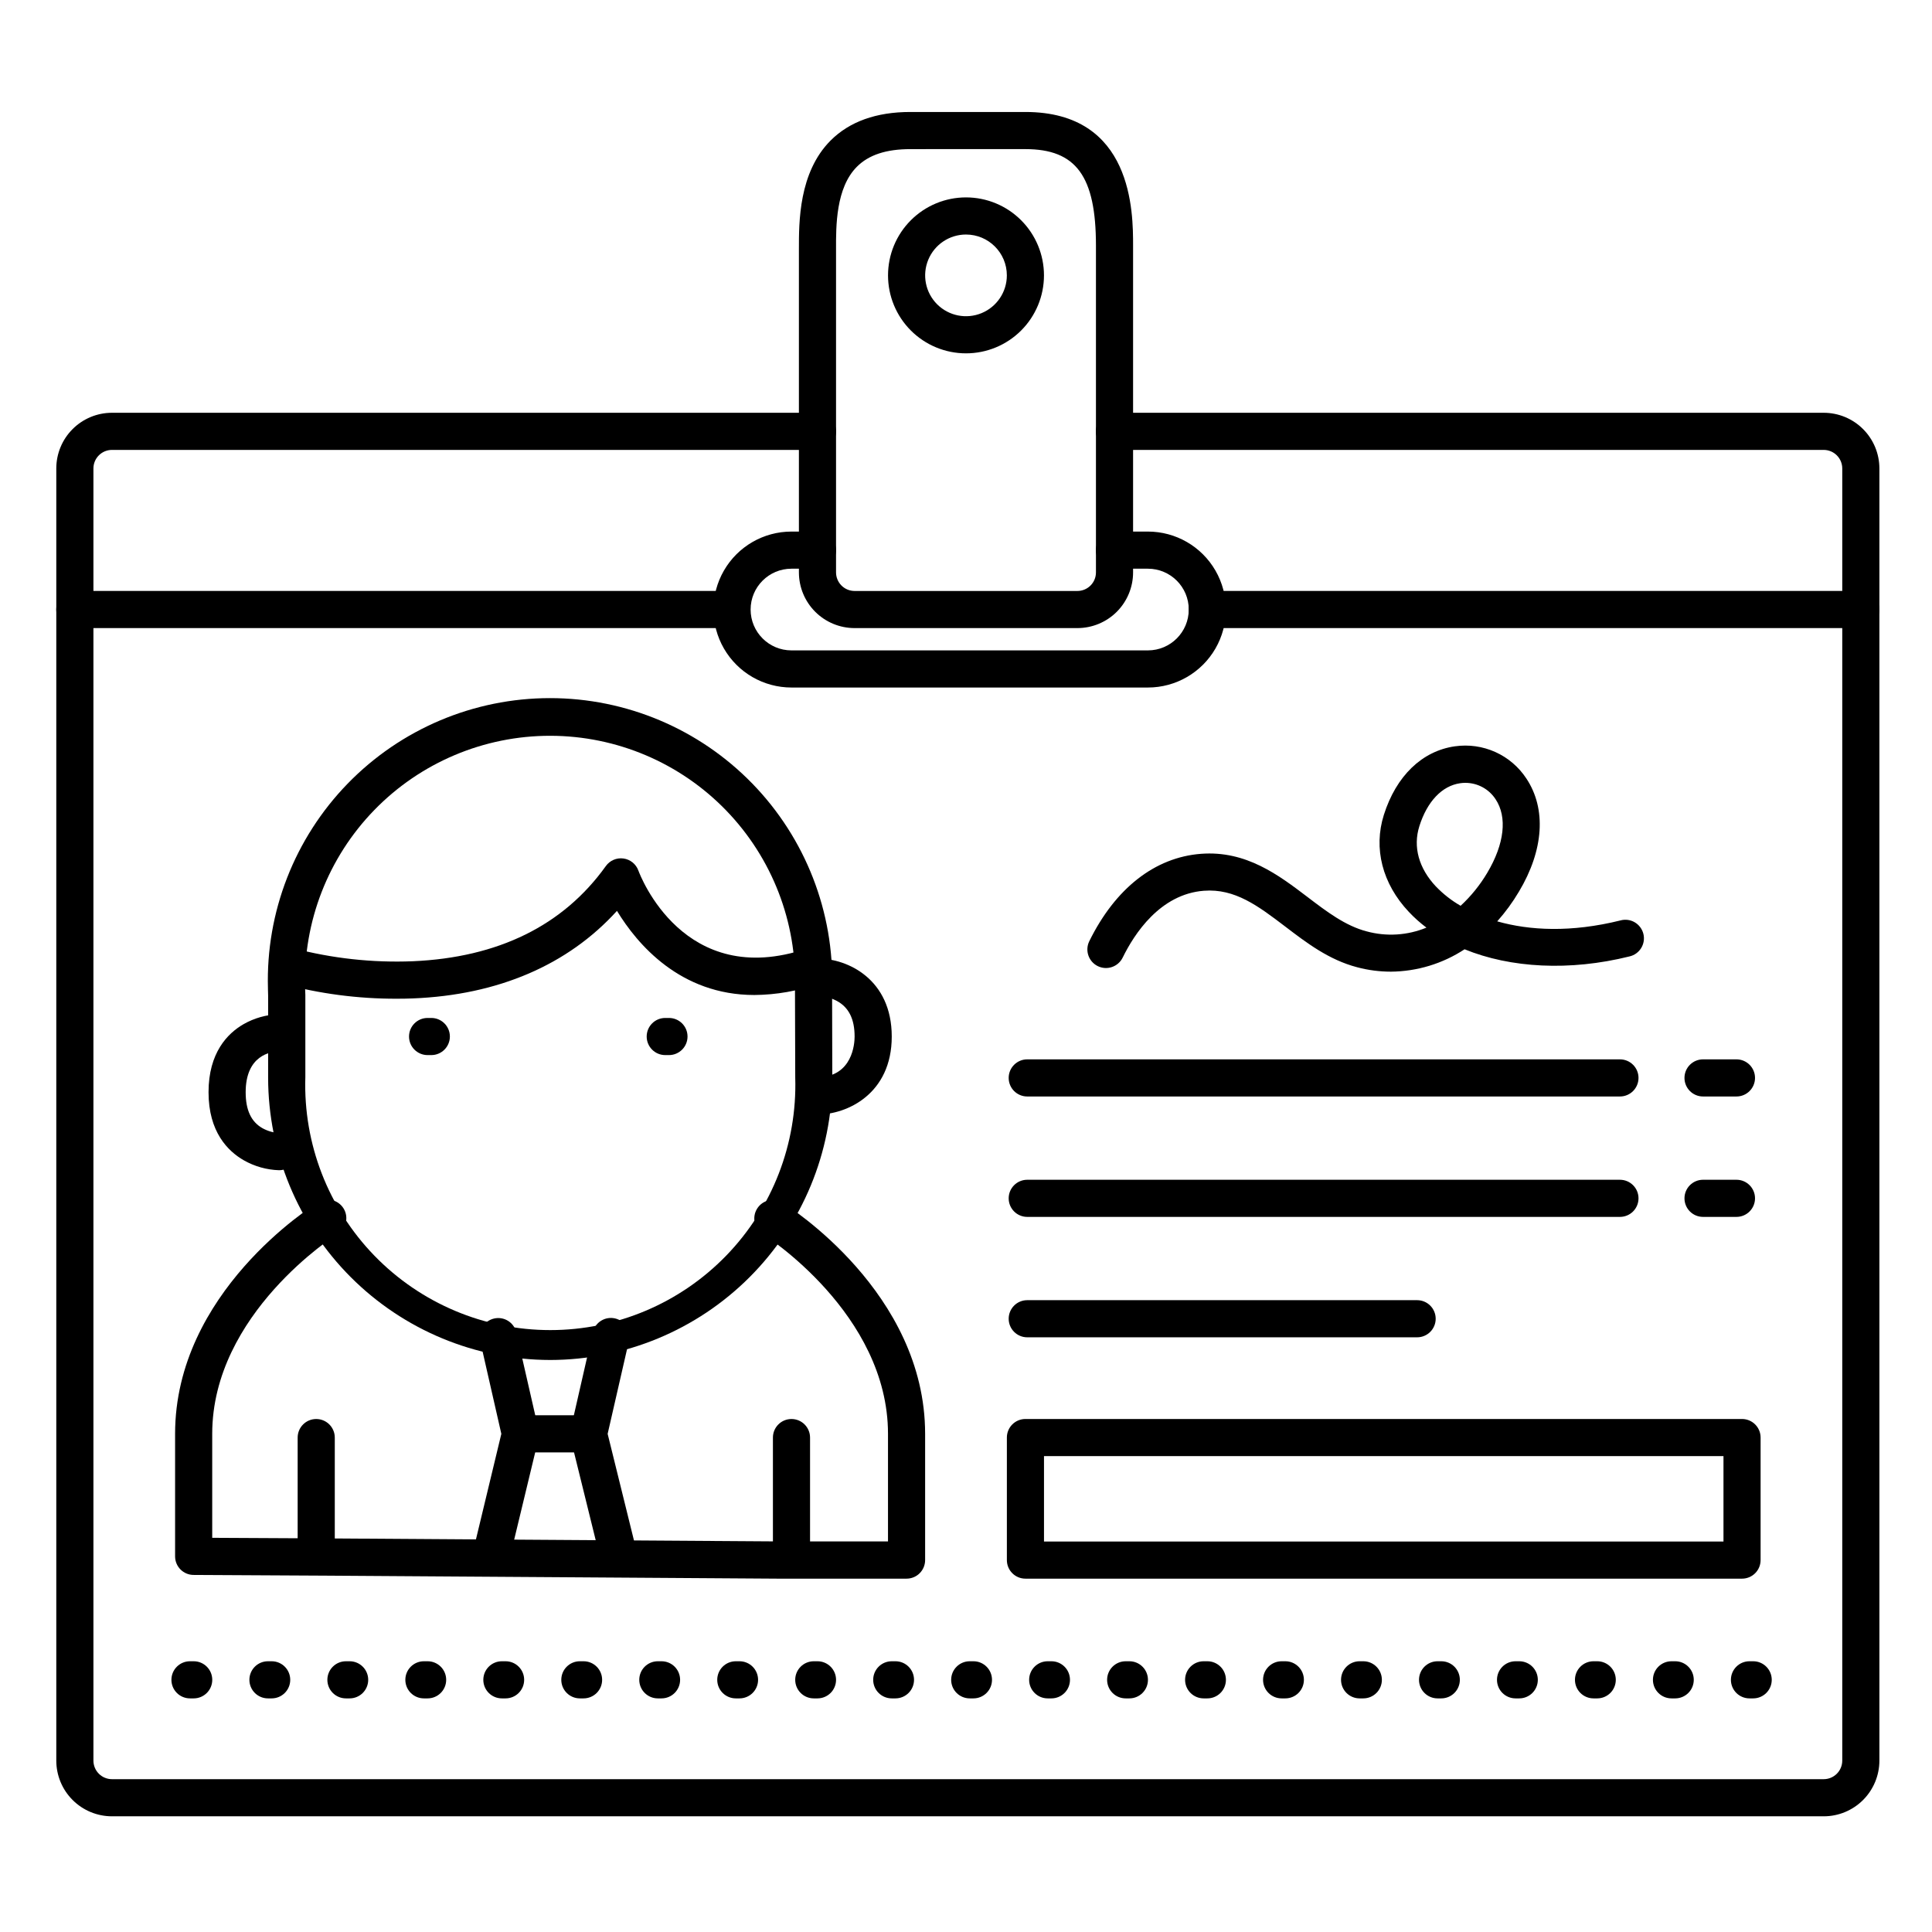 <?xml version="1.0" encoding="UTF-8"?>
<!-- Uploaded to: SVG Repo, www.svgrepo.com, Generator: SVG Repo Mixer Tools -->
<svg fill="#000000" width="800px" height="800px" version="1.1" viewBox="144 144 512 512" xmlns="http://www.w3.org/2000/svg">
 <g>
  <path d="m448.21 326.2h-94.465c-7.383 0-14.203-3.941-17.895-10.332-3.691-6.394-3.691-14.273 0-20.664 3.691-6.394 10.512-10.332 17.895-10.332h6.887c2.719 0 4.922 2.203 4.922 4.918 0 2.719-2.203 4.922-4.922 4.922h-6.887c-5.977 0-10.824 4.844-10.824 10.824 0 5.977 4.848 10.824 10.824 10.824h94.465c5.977 0 10.824-4.848 10.824-10.824 0-5.981-4.848-10.824-10.824-10.824h-8.855c-2.719 0-4.922-2.203-4.922-4.922 0-2.715 2.203-4.918 4.922-4.918h8.855c7.383 0 14.203 3.938 17.895 10.332 3.691 6.391 3.691 14.27 0 20.664-3.691 6.391-10.512 10.332-17.895 10.332z"/>
  <path d="m384.25 562.36h-34.262l-119.82-0.797-34.848-0.188c-2.715 0-4.918-2.203-4.918-4.922v-32.469c0-37.473 36.211-60.301 37.758-61.254h-0.004c1.113-0.734 2.469-0.984 3.769-0.699 1.297 0.285 2.426 1.086 3.125 2.215 0.699 1.133 0.91 2.496 0.586 3.785-0.32 1.289-1.152 2.394-2.301 3.062-0.414 0.254-33.094 21.008-33.094 52.891v27.551l29.984 0.156 119.8 0.797h29.305v-28.504c0-31.93-32.766-52.684-33.102-52.891-2.312-1.434-3.023-4.465-1.59-6.777 1.43-2.309 4.465-3.019 6.773-1.586 1.543 0.984 37.758 23.785 37.758 61.254v33.457-0.004c0 1.305-0.52 2.559-1.441 3.481s-2.176 1.441-3.481 1.441z"/>
  <path d="m353.75 561.38c-2.719 0-4.918-2.203-4.918-4.922v-31.484c0-2.719 2.199-4.922 4.918-4.922s4.922 2.203 4.922 4.922v31.488-0.004c0 1.309-0.52 2.559-1.441 3.481s-2.176 1.441-3.481 1.441z"/>
  <path d="m227.8 561.38c-2.715 0-4.918-2.203-4.918-4.922v-31.484c0-2.719 2.203-4.922 4.918-4.922 2.719 0 4.922 2.203 4.922 4.922v31.488-0.004c0 1.309-0.52 2.559-1.441 3.481s-2.176 1.441-3.481 1.441z"/>
  <path d="m274.32 560.48c-0.391 0-0.777-0.043-1.16-0.129-2.625-0.637-4.246-3.273-3.629-5.902l7.328-30.465-5.629-24.719c-0.574-2.637 1.086-5.246 3.715-5.844 2.633-0.602 5.258 1.031 5.879 3.66l5.902 25.84h0.004c0.172 0.734 0.172 1.504 0 2.242l-7.606 31.578c-0.547 2.203-2.531 3.75-4.805 3.738z"/>
  <path d="m307.77 560.48c-2.262-0.004-4.231-1.547-4.773-3.738l-7.793-31.578c-0.184-0.746-0.184-1.527 0-2.273l5.902-25.84c0.625-2.625 3.25-4.258 5.879-3.66 2.633 0.602 4.289 3.207 3.715 5.844l-5.668 24.75 7.519 30.453c0.648 2.641-0.965 5.305-3.602 5.953-0.391 0.078-0.785 0.109-1.18 0.09z"/>
  <path d="m298.64 528.9h-16.727c-2.719 0-4.918-2.203-4.918-4.918 0-2.719 2.199-4.922 4.918-4.922h16.727c2.719 0 4.922 2.203 4.922 4.922 0 2.715-2.203 4.918-4.922 4.918z"/>
  <path d="m289.79 504.41c-19.816-0.031-38.816-7.926-52.824-21.941-14.012-14.02-21.891-33.023-21.91-52.844v-21.754l-0.047-1.801c-0.008-0.059-0.008-0.117 0-0.176-0.57-20.191 7.055-39.754 21.133-54.234 14.082-14.484 33.422-22.652 53.621-22.652s39.535 8.168 53.617 22.652c14.082 14.48 21.703 34.043 21.137 54.234v2.086l0.051 21.598c-0.016 19.832-7.894 38.852-21.914 52.879-14.02 14.031-33.031 21.926-52.863 21.953zm-64.941-98.598 0.07 1.812v21.965l-0.004-0.004c-0.527 17.559 6.074 34.578 18.305 47.184s29.047 19.719 46.609 19.719c17.566 0 34.379-7.113 46.609-19.719 12.234-12.605 18.836-29.625 18.309-47.184l-0.07-23.617v0.004c0.551-17.555-6.035-34.586-18.25-47.207-12.215-12.617-29.02-19.754-46.586-19.773-17.562-0.02-34.387 7.07-46.633 19.664-12.246 12.59-18.867 29.602-18.359 47.156z"/>
  <path d="m217.96 454.12c-3.273-0.102-6.477-1-9.328-2.617-4.269-2.438-9.367-7.555-9.367-18.047 0-10.488 5.047-15.598 9.27-18.035 2.832-1.617 6.019-2.519 9.277-2.629 2.719-0.012 4.934 2.18 4.945 4.898 0.016 2.715-2.176 4.93-4.894 4.941-2.066 0.051-8.758 0.984-8.758 10.824 0 4.703 1.445 7.812 4.41 9.504v0.004c1.367 0.758 2.887 1.207 4.445 1.316 2.719 0 4.922 2.203 4.922 4.922 0 2.715-2.203 4.918-4.922 4.918z"/>
  <path d="m360.64 439.36c-2.715 0-4.918-2.203-4.918-4.922 0-2.715 2.203-4.918 4.918-4.918 9.367-0.168 9.84-9.043 9.84-10.824 0-4.644-1.543-7.734-4.715-9.445h0.004c-1.543-0.801-3.234-1.273-4.969-1.379-2.719 0-4.922-2.203-4.922-4.922 0-2.715 2.203-4.918 4.922-4.918 7.871 0 19.523 5.5 19.523 20.664 0 15.164-11.809 20.664-19.684 20.664z"/>
  <path d="m258.3 423.61h-0.984c-2.715 0-4.918-2.203-4.918-4.918 0-2.719 2.203-4.922 4.918-4.922h0.984c2.719 0 4.922 2.203 4.922 4.922 0 2.715-2.203 4.918-4.922 4.918z"/>
  <path d="m321.28 423.61h-0.984c-2.715 0-4.918-2.203-4.918-4.918 0-2.719 2.203-4.922 4.918-4.922h0.984c2.719 0 4.922 2.203 4.922 4.922 0 2.715-2.203 4.918-4.922 4.918z"/>
  <path d="m249.12 408.67c-10.258 0.027-20.473-1.316-30.375-3.996-2.606-0.785-4.078-3.531-3.293-6.133 0.785-2.606 3.531-4.078 6.137-3.293 10.363 2.742 21.078 3.918 31.793 3.492 22.633-0.984 39.871-9.445 51.168-25.219 1.062-1.488 2.863-2.262 4.676-2.012 1.809 0.25 3.332 1.48 3.953 3.203 0.473 1.289 12.055 31.695 44.633 20.664 1.25-0.48 2.641-0.43 3.852 0.141 1.207 0.566 2.137 1.602 2.566 2.867 0.43 1.266 0.328 2.652-0.285 3.84-0.613 1.188-1.684 2.078-2.961 2.461-5.488 1.938-11.258 2.953-17.074 3-19.68 0-31.074-13.52-36.406-22.297-12.98 14.316-31.488 22.309-54.121 23.203-1.398 0.059-2.844 0.078-4.262 0.078z"/>
  <path d="m627.3 625.34h-453.62c-3.918 0-7.672-1.555-10.438-4.324-2.769-2.769-4.324-6.523-4.324-10.438v-342.43c0-3.914 1.555-7.668 4.324-10.434 2.766-2.769 6.519-4.324 10.438-4.324h186.96c2.719 0 4.922 2.203 4.922 4.918 0 2.719-2.203 4.922-4.922 4.922h-186.96c-2.719 0-4.922 2.203-4.922 4.918v342.43c0 1.305 0.52 2.559 1.441 3.481 0.922 0.922 2.172 1.441 3.481 1.441h453.62c1.305 0 2.555-0.52 3.477-1.441 0.922-0.922 1.441-2.176 1.441-3.481v-342.43c0-1.305-0.52-2.555-1.441-3.477-0.922-0.922-2.172-1.441-3.477-1.441h-187.95c-2.719 0-4.922-2.203-4.922-4.922 0-2.715 2.203-4.918 4.922-4.918h187.95c3.914 0 7.668 1.555 10.434 4.324 2.769 2.766 4.324 6.519 4.324 10.434v342.43c0 3.914-1.555 7.668-4.324 10.438-2.766 2.769-6.519 4.324-10.434 4.324z"/>
  <path d="m512.57 401.5c-3.016-0.004-6.016-0.395-8.926-1.172-7.508-1.969-13.402-6.477-19.098-10.824-7.113-5.41-13.273-10.078-21.5-9.445-11.621 0.887-18.469 11.465-21.52 17.711h-0.004c-1.195 2.445-4.148 3.461-6.594 2.266-2.445-1.195-3.457-4.148-2.262-6.594 6.887-14.012 17.379-22.238 29.609-23.172 11.957-0.914 20.586 5.637 28.203 11.426 5.164 3.938 10.047 7.637 15.664 9.121v-0.004c5.254 1.441 10.84 1.098 15.879-0.984-1.68-1.258-3.246-2.66-4.684-4.191-7.008-7.438-9.406-16.809-6.602-25.684 3.258-10.312 10.117-16.934 18.832-18.176v0.004c3.641-0.523 7.356 0 10.711 1.512 3.352 1.508 6.203 3.945 8.223 7.019 5.332 8.02 4.633 18.953-1.969 29.984v-0.004c-1.656 2.805-3.586 5.441-5.754 7.875 8.57 2.441 19.609 3 32.66-0.246h-0.004c1.277-0.352 2.644-0.172 3.785 0.496 1.145 0.672 1.969 1.773 2.293 3.059 0.32 1.285 0.109 2.644-0.586 3.769-0.695 1.129-1.816 1.93-3.109 2.219-15.812 3.938-31.488 3.09-43.691-1.898-5.812 3.82-12.605 5.879-19.559 5.934zm19.77-50.035h-0.004c-0.457-0.004-0.914 0.031-1.367 0.098-4.812 0.68-8.758 4.832-10.824 11.387-1.723 5.461-0.168 11.141 4.387 15.98l0.004-0.004c1.926 2.008 4.129 3.731 6.543 5.117 2.766-2.559 5.144-5.504 7.066-8.746 4.555-7.656 5.352-14.762 2.195-19.504h-0.004c-1.762-2.703-4.773-4.328-8-4.328z"/>
  <path d="m429.52 310.45h-59.043c-3.914 0-7.668-1.555-10.434-4.32-2.769-2.769-4.324-6.523-4.324-10.438v-85.668c0-7.086-0.07-20.289 8.395-28.781 5.008-5.019 12.113-7.566 21.125-7.566h30.504c28.535 0 28.535 26.668 28.535 35.426v86.594-0.004c0 3.914-1.555 7.668-4.32 10.438-2.769 2.766-6.523 4.32-10.438 4.32zm-44.281-126.93c-6.387 0-11.02 1.523-14.16 4.676-5.578 5.598-5.539 15.742-5.519 21.805v85.695c0 1.305 0.52 2.555 1.441 3.477 0.922 0.926 2.172 1.441 3.477 1.441h59.043c1.305 0 2.555-0.516 3.477-1.441 0.926-0.922 1.441-2.172 1.441-3.477v-86.594c0-18.41-5.246-25.586-18.695-25.586z"/>
  <path d="m400 237.64c-5.481 0-10.738-2.176-14.613-6.051s-6.051-9.133-6.051-14.613c0-5.481 2.176-10.734 6.051-14.609s9.133-6.055 14.613-6.055 10.734 2.18 14.609 6.055 6.055 9.129 6.055 14.609c0 5.481-2.18 10.738-6.055 14.613s-9.129 6.051-14.609 6.051zm0-31.488c-4.379 0-8.328 2.641-10 6.684-1.676 4.043-0.75 8.699 2.344 11.797 3.098 3.094 7.754 4.019 11.797 2.344 4.043-1.676 6.684-5.621 6.684-10 0-5.977-4.848-10.824-10.824-10.824z"/>
  <path d="m637.14 310.45h-173.19c-2.715 0-4.918-2.203-4.918-4.918 0-2.719 2.203-4.922 4.918-4.922h173.19c2.715 0 4.918 2.203 4.918 4.922 0 2.715-2.203 4.918-4.918 4.918z"/>
  <path d="m337.02 310.45h-173.19c-2.715 0-4.918-2.203-4.918-4.918 0-2.719 2.203-4.922 4.918-4.922h173.19c2.715 0 4.918 2.203 4.918 4.922 0 2.715-2.203 4.918-4.918 4.918z"/>
  <path d="m608.61 594.09h-0.984 0.004c-2.719 0-4.922-2.203-4.922-4.922 0-2.715 2.203-4.918 4.922-4.918h0.984-0.004c2.719 0 4.922 2.203 4.922 4.918 0 2.719-2.203 4.922-4.922 4.922zm-20.664 0h-0.984 0.004c-2.719 0-4.922-2.203-4.922-4.922 0-2.715 2.203-4.918 4.922-4.918h0.984-0.004c2.719 0 4.922 2.203 4.922 4.918 0 2.719-2.203 4.922-4.922 4.922zm-20.664 0h-0.984 0.004c-2.719 0-4.922-2.203-4.922-4.922 0-2.715 2.203-4.918 4.922-4.918h0.984-0.004c2.719 0 4.922 2.203 4.922 4.918 0 2.719-2.203 4.922-4.922 4.922zm-20.664 0h-0.984 0.004c-2.719 0-4.922-2.203-4.922-4.922 0-2.715 2.203-4.918 4.922-4.918h0.984-0.004c2.719 0 4.922 2.203 4.922 4.918 0 2.719-2.203 4.922-4.922 4.922zm-20.664 0h-0.984 0.004c-2.719 0-4.922-2.203-4.922-4.922 0-2.715 2.203-4.918 4.922-4.918h0.984-0.004c2.719 0 4.922 2.203 4.922 4.918 0 2.719-2.203 4.922-4.922 4.922zm-20.664 0h-0.984 0.004c-2.719 0-4.922-2.203-4.922-4.922 0-2.715 2.203-4.918 4.922-4.918h0.984-0.004c2.719 0 4.922 2.203 4.922 4.918 0 2.719-2.203 4.922-4.922 4.922zm-20.664 0h-0.984 0.004c-2.719 0-4.922-2.203-4.922-4.922 0-2.715 2.203-4.918 4.922-4.918h0.984-0.004c2.719 0 4.922 2.203 4.922 4.918 0 2.719-2.203 4.922-4.922 4.922zm-20.664 0h-0.984 0.004c-2.719 0-4.922-2.203-4.922-4.922 0-2.715 2.203-4.918 4.922-4.918h0.984-0.004c2.719 0 4.922 2.203 4.922 4.918 0 2.719-2.203 4.922-4.922 4.922zm-20.664 0h-0.984 0.004c-2.719 0-4.922-2.203-4.922-4.922 0-2.715 2.203-4.918 4.922-4.918h0.984-0.004c2.719 0 4.922 2.203 4.922 4.918 0 2.719-2.203 4.922-4.922 4.922zm-20.664 0h-0.984 0.004c-2.719 0-4.922-2.203-4.922-4.922 0-2.715 2.203-4.918 4.922-4.918h0.984-0.004c2.719 0 4.922 2.203 4.922 4.918 0 2.719-2.203 4.922-4.922 4.922zm-20.664 0h-0.984 0.004c-2.719 0-4.922-2.203-4.922-4.922 0-2.715 2.203-4.918 4.922-4.918h0.984-0.004c2.719 0 4.922 2.203 4.922 4.918 0 2.719-2.203 4.922-4.922 4.922zm-20.664 0h-0.984 0.004c-2.719 0-4.922-2.203-4.922-4.922 0-2.715 2.203-4.918 4.922-4.918h0.984-0.004c2.719 0 4.922 2.203 4.922 4.918 0 2.719-2.203 4.922-4.922 4.922zm-20.664 0h-0.984 0.004c-2.719 0-4.922-2.203-4.922-4.922 0-2.715 2.203-4.918 4.922-4.918h0.984-0.004c2.719 0 4.922 2.203 4.922 4.918 0 2.719-2.203 4.922-4.922 4.922zm-20.664 0h-0.984 0.004c-2.719 0-4.922-2.203-4.922-4.922 0-2.715 2.203-4.918 4.922-4.918h0.984-0.004c2.719 0 4.922 2.203 4.922 4.918 0 2.719-2.203 4.922-4.922 4.922zm-20.664 0h-0.984 0.004c-2.719 0-4.922-2.203-4.922-4.922 0-2.715 2.203-4.918 4.922-4.918h0.984-0.004c2.719 0 4.922 2.203 4.922 4.918 0 2.719-2.203 4.922-4.922 4.922zm-20.664 0h-0.984 0.004c-2.719 0-4.922-2.203-4.922-4.922 0-2.715 2.203-4.918 4.922-4.918h0.984-0.004c2.719 0 4.922 2.203 4.922 4.918 0 2.719-2.203 4.922-4.922 4.922zm-20.664 0h-0.984 0.004c-2.719 0-4.922-2.203-4.922-4.922 0-2.715 2.203-4.918 4.922-4.918h0.984-0.004c2.719 0 4.922 2.203 4.922 4.918 0 2.719-2.203 4.922-4.922 4.922zm-20.664 0h-0.984 0.004c-2.719 0-4.922-2.203-4.922-4.922 0-2.715 2.203-4.918 4.922-4.918h0.984-0.004c2.719 0 4.922 2.203 4.922 4.918 0 2.719-2.203 4.922-4.922 4.922zm-20.664 0h-0.98c-2.719 0-4.922-2.203-4.922-4.922 0-2.715 2.203-4.918 4.922-4.918h0.984-0.004c2.719 0 4.922 2.203 4.922 4.918 0 2.719-2.203 4.922-4.922 4.922zm-20.664 0h-0.98c-2.719 0-4.922-2.203-4.922-4.922 0-2.715 2.203-4.918 4.922-4.918h0.984-0.004c2.719 0 4.922 2.203 4.922 4.918 0 2.719-2.203 4.922-4.922 4.922zm-20.664 0h-0.98c-2.719 0-4.922-2.203-4.922-4.922 0-2.715 2.203-4.918 4.922-4.918h0.984-0.004c2.719 0 4.922 2.203 4.922 4.918 0 2.719-2.203 4.922-4.922 4.922z"/>
  <path d="m573.3 434.58h-157.07c-2.719 0-4.918-2.203-4.918-4.922s2.199-4.918 4.918-4.918h157.07c2.719 0 4.922 2.199 4.922 4.918s-2.203 4.922-4.922 4.922z"/>
  <path d="m573.3 466.49h-157.07c-2.719 0-4.918-2.203-4.918-4.922 0-2.715 2.199-4.918 4.918-4.918h157.07c2.719 0 4.922 2.203 4.922 4.918 0 2.719-2.203 4.922-4.922 4.922z"/>
  <path d="m519.55 498.4h-103.32c-2.719 0-4.918-2.203-4.918-4.918 0-2.719 2.199-4.922 4.918-4.922h103.32c2.719 0 4.922 2.203 4.922 4.922 0 2.715-2.203 4.918-4.922 4.918z"/>
  <path d="m604.18 434.58h-8.855c-2.719 0-4.922-2.203-4.922-4.922s2.203-4.918 4.922-4.918h8.855c2.715 0 4.918 2.199 4.918 4.918s-2.203 4.922-4.918 4.922z"/>
  <path d="m604.18 466.49h-8.855c-2.719 0-4.922-2.203-4.922-4.922 0-2.715 2.203-4.918 4.922-4.918h8.855c2.715 0 4.918 2.203 4.918 4.918 0 2.719-2.203 4.922-4.918 4.922z"/>
  <path d="m605.66 562.36h-189.91c-2.719 0-4.918-2.203-4.918-4.922v-32.469c0-2.719 2.199-4.922 4.918-4.922h189.91c1.305 0 2.555 0.52 3.477 1.441 0.926 0.922 1.441 2.172 1.441 3.481v32.473-0.004c0 1.305-0.516 2.559-1.441 3.481-0.922 0.922-2.172 1.441-3.477 1.441zm-184.99-9.84h180.07v-22.633h-180.07z"/>
 </g>
</svg>